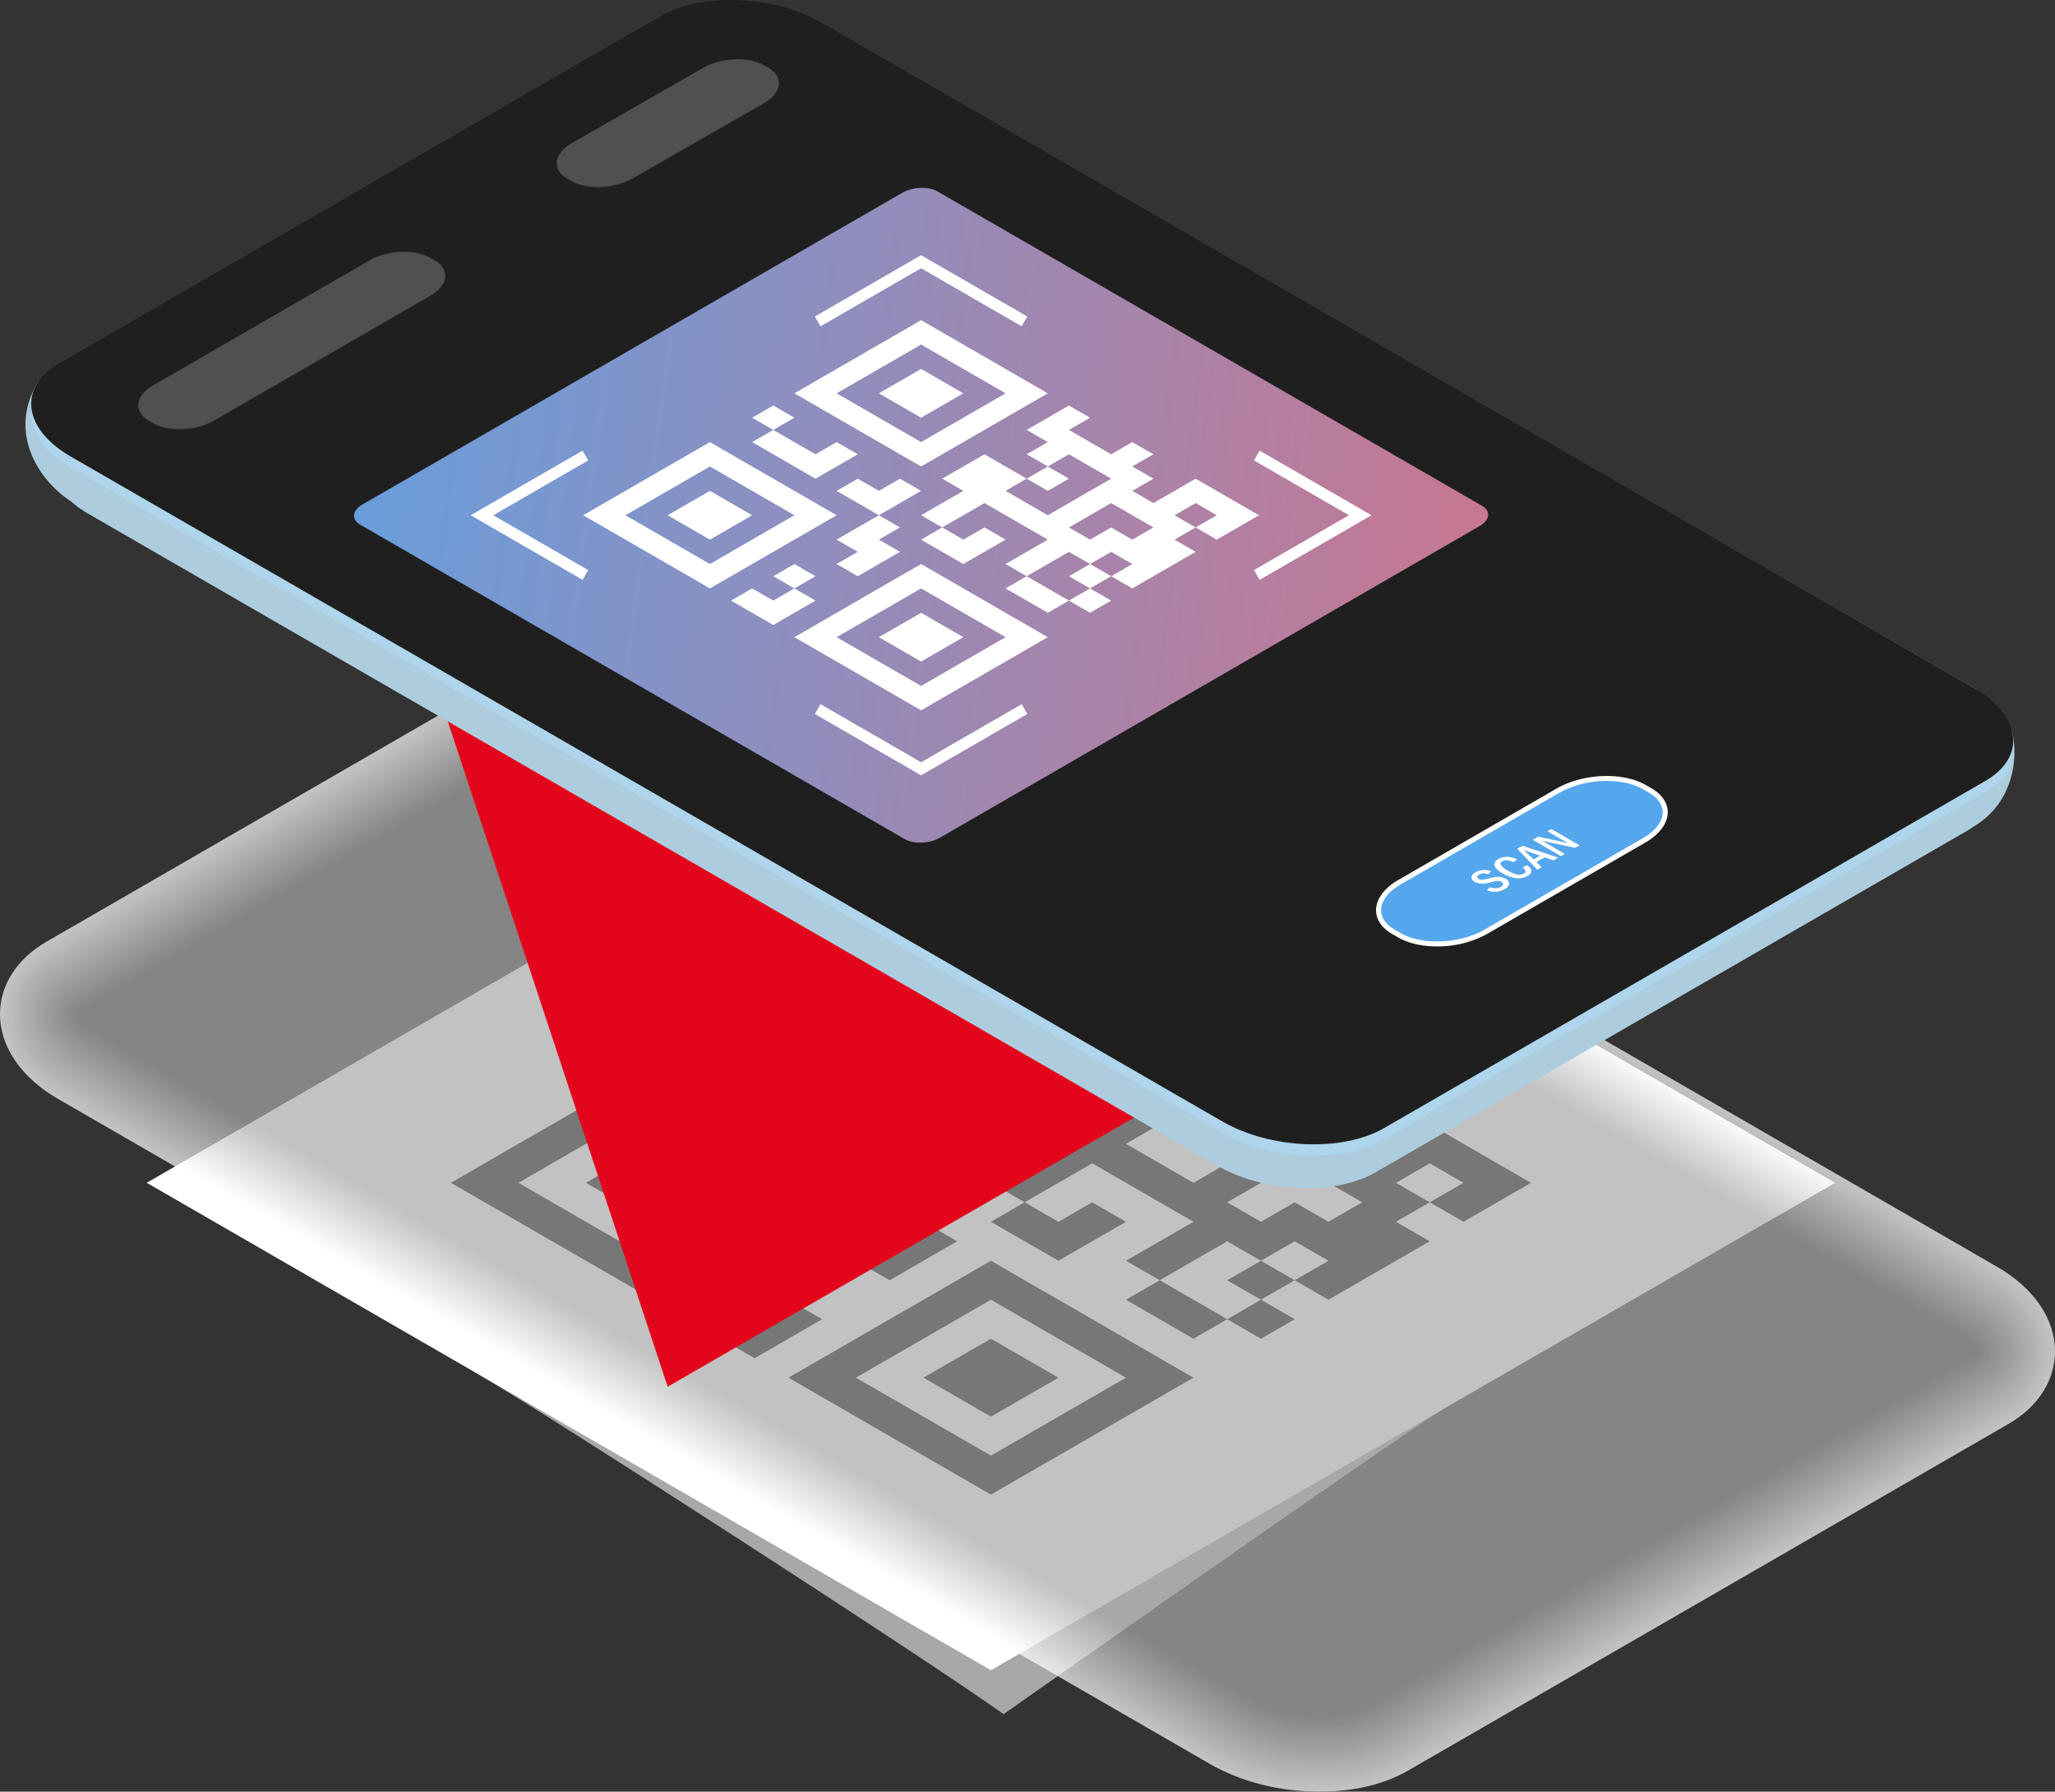 <svg xmlns="http://www.w3.org/2000/svg" xmlns:xlink="http://www.w3.org/1999/xlink" width="868.946" height="757.58" viewBox="0 0 868.946 757.58">
  <rect x="0" y="0" width="868.946" height="757.58" fill="#333333" stroke="none"/>
  <defs>
    <linearGradient id="linear-gradient" x1="0.23" y1="2.067" x2="0.423" y2="1.507" gradientUnits="objectBoundingBox">
      <stop offset="0.005" stop-color="#439ae8"/>
      <stop offset="0.017" stop-color="#57a3e6"/>
      <stop offset="0.037" stop-color="#71b0e3"/>
      <stop offset="0.059" stop-color="#87bbe1"/>
      <stop offset="0.086" stop-color="#98c3df"/>
      <stop offset="0.119" stop-color="#a4c8de"/>
      <stop offset="0.165" stop-color="#abccde"/>
      <stop offset="0.292" stop-color="#adcdde"/>
      <stop offset="1" stop-color="#adcdde"/>
    </linearGradient>
    <linearGradient id="linear-gradient-2" x1="-0.211" y1="0.38" x2="1.364" y2="0.5" gradientUnits="objectBoundingBox">
      <stop offset="0" stop-color="#55a7ed"/>
      <stop offset="1" stop-color="#ea6976"/>
    </linearGradient>
  </defs>
  <g id="Gruppe_37" data-name="Gruppe 37" transform="translate(-870.035 -248.544)">
    <path id="Pfad_1" data-name="Pfad 1" d="M583.156,470.347s-142.462-50.8-113.67-34.181S660.149,557.378,691.2,579.667c0,0,162.578-114.528,185.487-128.769Z" transform="translate(603.2 393.686)" fill="#a8a8a8" style="mix-blend-mode: multiply;isolation: isolate"/>
    <g id="Gruppe_21" data-name="Gruppe 21" transform="translate(932.082 542.584)">
      <path id="Pfad_174" data-name="Pfad 174" d="M748.977,692.148,392.015,486.056l356.96-206.091,356.962,206.092Z" transform="translate(-392.015 -279.965)" fill="#fff"/>
      <g id="Gruppe_20" data-name="Gruppe 20" transform="translate(128.609 74.253)">
        <g id="Gruppe_19" data-name="Gruppe 19">
          <path id="Pfad_175" data-name="Pfad 175" d="M603.975,385.86,589.7,394.1l-14.273-8.24,14.273-8.24Zm85.63-65.919,85.634,49.439L689.606,418.82,603.975,369.38Zm0,16.479-57.086,32.96,57.088,32.96,57.087-32.96Zm-28.543,32.96,28.545,16.481L718.15,369.38,689.606,352.9Zm-85.63,82.4L546.887,435.3,518.343,451.78l28.543,16.479Zm71.359-41.2-14.273-8.24-14.271,8.24L589.7,394.1l-14.273,8.241,42.818,24.719Zm-99.9,90.639-85.633-49.441,85.632-49.439,85.631,49.441Zm0-16.481,57.086-32.958-57.088-32.96L489.8,451.78ZM689.606,435.3l-14.272-8.242L661.063,435.3l-14.273-8.242-14.273,8.24,28.545,16.481Zm-85.632,49.438L589.7,492.98l14.271,8.24,14.273-8.24Zm57.088-32.958L632.52,468.259l14.271,8.24L632.52,484.74l14.271,8.24L675.336,476.5l-14.273-8.24,14.273-8.24Zm128.447-74.158,14.271,8.24-14.271,8.24,28.543,16.479,14.273-8.24,14.273,8.24-14.273,8.24,14.273,8.242-14.273,8.24,14.273,8.24,28.543-16.479,42.816,24.719-14.271,8.24-14.273,8.241-14.273-8.241,14.273-8.24-14.273-8.24-14.272,8.24,14.272,8.24-14.271,8.241,14.271,8.24-42.816,24.719-14.271-8.24,14.271-8.24-14.271-8.24-14.273,8.24-14.273-8.24L760.967,492.98l-14.273-8.24,28.543-16.481-42.816-24.719L703.879,460.02l-14.273-8.24L718.15,435.3l-14.271-8.242,28.543-16.479,28.543,16.481-14.271,8.24,28.543,16.479,42.816-24.719L789.511,410.58l-14.272,8.24-14.273-8.24,14.273-8.24-14.273-8.24Zm28.543,65.919L789.511,460.02l14.273,8.24,14.271-8.24,14.273,8.24,14.273-8.24ZM618.247,509.459l-14.273-8.24-14.271,8.24-14.273-8.24-14.272,8.24L589.7,525.938Zm99.9-24.719,28.543-16.481-14.273-8.24-14.271,8.24-14.273-8.24-14.273,8.24Zm71.359-57.679-14.272-8.242-14.273,8.242,14.273,8.24Zm-99.9,57.679L775.24,534.18l-85.632,49.44-85.631-49.441Zm0,16.479L632.52,534.18l57.088,32.958,57.087-32.958Zm-28.543,32.96,28.545,16.479,28.543-16.479L689.608,517.7Zm99.9-41.2-14.273,8.24L775.24,517.7l14.271-8.24Zm28.543,0,14.273,8.24,14.273-8.24-14.273-8.24ZM803.783,517.7l14.273-8.24-14.273-8.24-14.273,8.24Z" transform="translate(-461.255 -319.941)" fill="#020202"/>
        </g>
      </g>
    </g>
    <g id="Gruppe_22" data-name="Gruppe 22" transform="translate(870.035 491.225)" opacity="0.7" style="mix-blend-mode: multiply;isolation: isolate">
      <path id="Pfad_176" data-name="Pfad 176" d="M916.57,767.213c-16.806,0-33.28-4.166-46.382-11.732L383.119,474.273c-15.576-8.994-24.509-22.042-24.509-35.8,0-12.27,7.149-23.437,19.613-30.633L632.17,261.221c10.09-5.825,23.032-8.906,37.425-8.906,16.808,0,33.28,4.168,46.384,11.733l487.069,281.209c15.575,8.992,24.509,22.042,24.509,35.8,0,12.27-7.149,23.435-19.613,30.633L954,758.307C943.905,764.134,930.965,767.213,916.57,767.213Z" transform="translate(-358.61 -252.315)" fill="#fff"/>
      <path id="Pfad_177" data-name="Pfad 177" d="M915.882,765.038c-16.541,0-32.763-4.1-45.637-11.533L383.176,472.3c-15.192-8.771-23.768-21.385-23.764-34.515,0-11.7,6.85-22.406,18.868-29.344L632.225,261.823c9.859-5.691,22.562-8.706,36.683-8.706,16.542,0,32.765,4.1,45.639,11.533l487.068,281.209c15.192,8.771,23.766,21.383,23.764,34.515,0,11.7-6.85,22.4-18.868,29.342L952.564,756.33C942.707,762.023,930,765.038,915.882,765.038Z" transform="translate(-357.922 -251.627)" fill="#fbfbfb"/>
      <path id="Pfad_178" data-name="Pfad 178" d="M915.2,762.863c-16.277,0-32.247-4.032-44.892-11.334L383.232,470.321c-14.806-8.55-23.023-20.725-23.019-33.228,0-11.128,6.553-21.372,18.123-28.053L632.283,262.425c9.625-5.556,22.091-8.507,35.938-8.507,16.277,0,32.249,4.032,44.894,11.334l487.069,281.209c14.807,8.548,23.025,20.725,23.021,33.226-.006,11.13-6.555,21.374-18.125,28.053L951.135,754.354C941.509,759.912,929.044,762.863,915.2,762.863Z" transform="translate(-357.236 -250.941)" fill="#f7f7f7"/>
      <path id="Pfad_179" data-name="Pfad 179" d="M914.508,760.686c-16.011,0-31.733-3.964-44.15-11.133L383.29,468.344c-14.421-8.327-22.282-20.066-22.276-31.939.007-10.558,6.258-20.341,17.38-26.764L632.341,263.026c9.391-5.422,21.619-8.306,35.193-8.306,16.013,0,31.732,3.964,44.15,11.133l487.07,281.209c14.421,8.327,22.282,20.066,22.274,31.939-.006,10.556-6.256,20.341-17.378,26.762L949.7,752.378C940.312,757.8,928.084,760.686,914.508,760.686Z" transform="translate(-356.549 -250.253)" fill="#f3f3f3"/>
      <path id="Pfad_180" data-name="Pfad 180" d="M913.821,758.511c-15.746,0-31.216-3.9-43.4-10.935L383.347,466.368c-14.037-8.106-21.541-19.408-21.531-30.65.009-9.986,5.959-19.31,16.635-25.475L632.4,263.629c9.159-5.286,21.149-8.108,34.45-8.108,15.747,0,31.218,3.9,43.406,10.935l487.069,281.209c14.037,8.1,21.541,19.407,21.531,30.65-.009,9.986-5.958,19.31-16.635,25.473L948.271,750.4C939.113,755.69,927.124,758.511,913.821,758.511Z" transform="translate(-355.861 -249.566)" fill="#eee"/>
      <path id="Pfad_181" data-name="Pfad 181" d="M913.134,756.335c-15.482,0-30.7-3.828-42.66-10.734L383.4,464.392c-13.652-7.883-20.8-18.749-20.787-29.361.011-9.415,5.661-18.279,15.892-24.186L632.454,264.231c8.925-5.152,20.677-7.909,33.705-7.909,15.482,0,30.7,3.83,42.662,10.736L1195.89,548.267c13.652,7.883,20.8,18.749,20.787,29.36-.011,9.415-5.661,18.279-15.89,24.184L946.841,748.426C937.916,753.578,926.164,756.335,913.134,756.335Z" transform="translate(-355.174 -248.879)" fill="#eaeaea"/>
      <path id="Pfad_182" data-name="Pfad 182" d="M912.446,754.159c-15.216,0-30.185-3.763-41.917-10.535L383.461,462.415c-13.268-7.662-20.057-18.09-20.042-28.073.013-8.843,5.364-17.246,15.146-22.893L632.512,264.834c8.691-5.019,20.205-7.71,32.96-7.71,15.218,0,30.185,3.761,41.917,10.535l487.07,281.209c13.268,7.66,20.057,18.09,20.042,28.071-.013,8.843-5.364,17.248-15.147,22.895L945.408,746.449C936.717,751.468,925.2,754.159,912.446,754.159Z" transform="translate(-354.487 -248.192)" fill="#e6e6e6"/>
      <path id="Pfad_183" data-name="Pfad 183" d="M911.759,751.983c-14.951,0-29.669-3.694-41.172-10.335L383.519,460.44c-12.883-7.439-19.315-17.432-19.3-26.784.017-8.271,5.067-16.215,14.4-21.6L632.57,265.437c8.457-4.885,19.733-7.512,32.215-7.512,14.952,0,29.671,3.694,41.174,10.337L1193.027,549.47c12.883,7.439,19.314,17.43,19.3,26.784-.017,8.271-5.067,16.215-14.4,21.6L943.977,744.473C935.518,749.357,924.243,751.983,911.759,751.983Z" transform="translate(-353.8 -247.505)" fill="#e2e2e2"/>
      <path id="Pfad_184" data-name="Pfad 184" d="M911.072,749.807c-14.685,0-29.153-3.628-40.427-10.136L383.576,458.463c-12.5-7.216-18.572-16.773-18.554-25.5.017-7.7,4.768-15.185,13.658-20.315L632.625,266.038c8.225-4.749,19.263-7.311,31.472-7.311,14.687,0,29.154,3.626,40.429,10.136l487.069,281.209c12.5,7.216,18.573,16.773,18.554,25.5-.019,7.7-4.77,15.183-13.658,20.315L942.544,742.5C934.319,747.246,923.282,749.807,911.072,749.807Z" transform="translate(-353.112 -246.817)" fill="#dedede"/>
      <path id="Pfad_185" data-name="Pfad 185" d="M910.385,747.633c-14.421,0-28.638-3.561-39.682-9.937l-487.07-281.21c-12.114-6.993-17.83-16.111-17.809-24.2.02-7.131,4.473-14.154,12.913-19.026L632.683,266.64c7.993-4.616,18.792-7.112,30.728-7.112,14.421,0,28.638,3.561,39.684,9.937l487.069,281.209c12.114,7,17.831,16.113,17.811,24.206-.02,7.129-4.473,14.152-12.915,19.026L941.114,740.521C933.122,745.135,922.323,747.633,910.385,747.633Z" transform="translate(-352.425 -246.13)" fill="#dadada"/>
      <path id="Pfad_186" data-name="Pfad 186" d="M909.7,745.456c-14.156,0-28.122-3.492-38.939-9.737L383.69,454.508c-11.73-6.77-17.088-15.454-17.066-22.917.024-6.557,4.176-13.121,12.17-17.735L632.741,267.242c7.759-4.48,18.32-6.912,29.983-6.912,14.157,0,28.123,3.492,38.939,9.737l487.07,281.209c11.73,6.772,17.088,15.454,17.064,22.917-.022,6.559-4.173,13.121-12.168,17.737L939.683,738.544C931.924,743.024,921.363,745.456,909.7,745.456Z" transform="translate(-351.738 -245.443)" fill="#d6d6d6"/>
      <path id="Pfad_187" data-name="Pfad 187" d="M909.01,743.281c-13.89,0-27.605-3.425-38.195-9.538L383.747,452.533C372.4,445.983,367.4,437.738,367.426,430.9c.024-5.987,3.876-12.088,11.425-16.446L632.8,267.844c7.526-4.346,17.85-6.713,29.24-6.713,13.892,0,27.607,3.425,38.2,9.538L1187.3,551.878c11.345,6.551,16.347,14.8,16.321,21.63-.024,5.987-3.878,12.088-11.425,16.446L938.25,736.568C930.726,740.913,920.4,743.281,909.01,743.281Z" transform="translate(-351.051 -244.756)" fill="#d1d1d1"/>
      <path id="Pfad_188" data-name="Pfad 188" d="M908.324,741.1c-13.626,0-27.091-3.356-37.45-9.337L383.8,450.557c-10.959-6.326-15.6-14.135-15.576-20.339.028-5.416,3.581-11.057,10.682-15.157L632.854,268.446c7.292-4.211,17.378-6.514,28.495-6.514,13.626,0,27.091,3.358,37.452,9.339L1185.869,552.48c10.961,6.328,15.606,14.137,15.576,20.341-.026,5.416-3.579,11.057-10.68,15.157L936.82,734.592C929.528,738.8,919.442,741.1,908.324,741.1Z" transform="translate(-350.364 -244.069)" fill="#cdcdcd"/>
      <path id="Pfad_189" data-name="Pfad 189" d="M907.636,738.929c-13.361,0-26.574-3.29-36.707-9.139L383.861,448.58C373.286,442.475,369,435.1,369.029,429.53c.028-4.846,3.282-10.026,9.935-13.868L632.912,269.047c7.058-4.077,16.906-6.313,27.75-6.313,13.362,0,26.576,3.289,36.707,9.139l487.07,281.209c10.574,6.107,14.861,13.479,14.831,19.052-.03,4.844-3.282,10.026-9.937,13.868L935.388,732.616C928.33,736.691,918.48,738.929,907.636,738.929Z" transform="translate(-349.676 -243.381)" fill="#c9c9c9"/>
      <path id="Pfad_190" data-name="Pfad 190" d="M906.949,736.754c-13.095,0-26.058-3.223-35.962-8.94L383.919,446.6c-10.192-5.882-14.12-12.818-14.089-17.763.032-4.272,2.985-8.994,9.192-12.577L632.97,269.65c6.824-3.941,16.435-6.115,27.005-6.115,13.1,0,26.06,3.223,35.964,8.94l487.069,281.209c10.19,5.884,14.12,12.82,14.089,17.763-.031,4.274-2.987,9-9.193,12.579L933.956,730.64C927.13,734.579,917.52,736.754,906.949,736.754Z" transform="translate(-348.99 -242.695)" fill="#c5c5c5"/>
      <path id="Pfad_191" data-name="Pfad 191" d="M906.262,734.577c-12.83,0-25.544-3.154-35.217-8.741L383.974,444.627c-9.805-5.661-13.377-12.159-13.342-16.474.033-3.7,2.688-7.963,8.448-11.288L633.025,270.251c6.592-3.806,15.965-5.914,26.262-5.914,12.831,0,25.543,3.154,35.219,8.739l487.068,281.209c9.807,5.663,13.379,12.161,13.344,16.475-.033,3.7-2.688,7.963-8.448,11.288L932.524,728.663C925.932,732.469,916.559,734.577,906.262,734.577Z" transform="translate(-348.302 -242.007)" fill="#c1c1c1"/>
      <path id="Pfad_192" data-name="Pfad 192" d="M905.575,732.4c-12.566,0-25.027-3.087-34.472-8.542L384.032,442.651c-9.421-5.439-12.636-11.5-12.6-15.185.035-3.132,2.391-6.932,7.7-10L633.083,270.853c6.36-3.672,15.493-5.715,25.517-5.715,12.566,0,25.029,3.087,34.474,8.541l487.07,281.209c9.421,5.44,12.636,11.5,12.6,15.186-.037,3.13-2.391,6.932-7.7,10L931.094,726.687C924.734,730.357,915.6,732.4,905.575,732.4Z" transform="translate(-347.615 -241.32)" fill="#bdbdbd"/>
      <path id="Pfad_193" data-name="Pfad 193" d="M904.888,730.225c-12.3,0-24.511-3.018-33.729-8.342L384.09,440.675c-9.036-5.217-11.9-10.842-11.856-13.9.039-2.56,2.093-5.9,6.96-8.71L633.141,271.455c6.126-3.537,15.021-5.515,24.773-5.515,12.3,0,24.513,3.018,33.729,8.34l487.07,281.209c9.036,5.219,11.9,10.844,11.854,13.9-.037,2.56-2.093,5.9-6.958,8.71L929.662,724.71C923.537,728.247,914.639,730.225,904.888,730.225Z" transform="translate(-346.928 -240.632)" fill="#b9b9b9"/>
      <path id="Pfad_194" data-name="Pfad 194" d="M904.2,728.051c-12.034,0-24-2.953-32.984-8.143L384.147,438.7c-8.654-4.995-11.154-10.184-11.111-12.608.041-1.987,1.8-4.868,6.215-7.419L633.2,272.057c5.894-3.4,14.551-5.316,24.03-5.316,12.036,0,24,2.951,32.986,8.141l487.068,281.21c8.652,4.995,11.154,10.183,11.111,12.606-.041,1.989-1.8,4.868-6.215,7.42L928.23,722.735C922.338,726.136,913.679,728.051,904.2,728.051Z" transform="translate(-346.241 -239.946)" fill="#b4b4b4"/>
      <path id="Pfad_195" data-name="Pfad 195" d="M903.514,725.874c-11.771,0-23.48-2.884-32.24-7.942L384.2,436.723c-8.267-4.774-10.411-9.525-10.366-11.319.043-1.417,1.5-3.837,5.472-6.13L633.254,272.659c5.66-3.267,14.08-5.117,23.285-5.117,11.771,0,23.482,2.885,32.242,7.942l487.068,281.21c8.269,4.774,10.411,9.525,10.368,11.319-.043,1.417-1.5,3.836-5.472,6.13L926.8,720.759C921.141,724.026,912.719,725.874,903.514,725.874Z" transform="translate(-345.554 -239.259)" fill="#b0b0b0"/>
      <path id="Pfad_196" data-name="Pfad 196" d="M902.826,723.7c-11.505,0-22.964-2.818-31.5-7.744L384.261,434.746c-7.883-4.551-9.668-8.866-9.621-10.03.045-.845,1.2-2.8,4.725-4.841L633.312,273.261c5.426-3.133,13.608-4.917,22.54-4.917,11.507,0,22.965,2.818,31.5,7.742l487.07,281.21c7.883,4.551,9.668,8.865,9.621,10.03-.045.845-1.2,2.8-4.727,4.84L925.368,718.782C919.942,721.914,911.758,723.7,902.826,723.7Z" transform="translate(-344.866 -238.571)" fill="#acacac"/>
      <path id="Pfad_197" data-name="Pfad 197" d="M902.139,721.524c-11.24,0-22.449-2.751-30.752-7.545L384.319,432.77c-7.5-4.33-8.927-8.208-8.879-8.741.046-.275.9-1.774,3.982-3.551L633.37,273.863c5.192-3,13.136-4.718,21.8-4.718,11.241,0,22.449,2.751,30.754,7.545L1172.987,557.9c7.5,4.328,8.927,8.206,8.879,8.741-.048.275-.9,1.774-3.982,3.551L923.936,716.806C918.743,719.8,910.8,721.524,902.139,721.524Z" transform="translate(-344.18 -237.884)" fill="#a8a8a8"/>
    </g>
    <path id="Pfad_198" data-name="Pfad 198" d="M556.245,575.428,457.377,276.29l301.171,182.4Z" transform="translate(596.111 259.467)" fill="#e3051b" style="mix-blend-mode: screen;isolation: isolate"/>
    <g id="Gruppe_27" data-name="Gruppe 27" transform="translate(880.809 248.544)">
      <path id="Pfad_199" data-name="Pfad 199" d="M1204.32,430.226s-10.621-14.75-16.1-17.913L700.537,131.332c-19.772-11.416-49.681-12.655-66.8-2.769L369.759,283c-12.751,20.614-.511,41.1,13.832,50.413a46.313,46.313,0,0,0,7.647,5.448L868.479,614.4c19.771,11.416,49.681,12.655,66.8,2.769L1185.3,472.817a32.764,32.764,0,0,0,2.82-1.822C1204.029,461.616,1207.615,443.385,1204.32,430.226Z" transform="translate(-364.411 -121.466)" fill="url(#linear-gradient)"/>
      <path id="Pfad_200" data-name="Pfad 200" d="M1192,454.391,937.654,601.238c-17.477,10.09-48,8.825-68.179-2.825L382.405,317.2c-20.179-11.65-22.371-29.273-4.9-39.363l254.35-146.849c17.475-10.088,48-8.823,68.179,2.827l487.069,281.21C1207.286,426.678,1209.477,444.3,1192,454.391Z" transform="translate(-363.296 -119.501)" fill="#aed5eb" style="mix-blend-mode: multiply;isolation: isolate"/>
      <path id="Pfad_201" data-name="Pfad 201" d="M1192,451.871,937.653,598.721c-17.477,10.082-48,8.815-68.179-2.825L382.409,314.689c-20.181-11.657-22.371-29.288-4.894-39.37l10.8-6.248,243.532-140.6c17.477-10.084,48.015-8.817,68.179,2.823l480.662,277.494,6.419,3.715C1207.29,424.156,1209.481,441.788,1192,451.871Z" transform="translate(-363.292 -121.661)" fill="#1f1f1f"/>
      <g id="Gruppe_26" data-name="Gruppe 26" transform="translate(18.234 9.357)">
        <g id="Gruppe_25" data-name="Gruppe 25" transform="translate(552.858 318.764)">
          <g id="Gruppe_23" data-name="Gruppe 23">
            <path id="Pfad_203" data-name="Pfad 203" d="M784.7,325.057l-66.912,38.631c-10.8,6.237-27.145,6.915-36.5,1.514l-2.526-1.46c-9.356-5.4-8.182-14.837,2.621-21.074l66.911-38.631c10.8-6.237,27.146-6.915,36.5-1.512l2.528,1.458C796.681,309.383,795.507,318.819,784.7,325.057Z" transform="translate(-671.38 -297.832)" fill="#55a7ed"/>
            <path id="Pfad_204" data-name="Pfad 204" d="M697.63,370.373c-6.139,0-12-1.239-16.381-3.767l-2.528-1.458c-4.415-2.548-6.848-6.128-6.848-10.077,0-4.688,3.451-9.371,9.471-12.846l66.91-38.631c11.08-6.4,27.932-7.077,37.57-1.514l2.526,1.46c4.417,2.55,6.848,6.13,6.848,10.077,0,4.688-3.451,9.371-9.469,12.844l-66.912,38.633A43.53,43.53,0,0,1,697.63,370.373Zm71.809-69.958a41.376,41.376,0,0,0-20.118,5.026l-66.91,38.631c-5.34,3.085-8.405,7.1-8.405,11,0,3.154,2.054,6.078,5.784,8.23l2.526,1.458c9.046,5.221,24.943,4.541,35.436-1.514l66.912-38.631c5.34-3.083,8.4-7.094,8.4-11,0-3.154-2.052-6.078-5.782-8.23l-2.528-1.458C780.672,301.57,775.189,300.415,769.439,300.415Z" transform="translate(-671.873 -298.314)" fill="#fff"/>
          </g>
          <g id="Gruppe_24" data-name="Gruppe 24" transform="translate(40.341 22.432)">
            <path id="Pfad_205" data-name="Pfad 205" d="M701.843,320.211l-1.1,1.309a7.192,7.192,0,0,0-2.179-.355,3.641,3.641,0,0,0-1.774.5q-.777.449-.741.958a1.085,1.085,0,0,0,.632.853,2.686,2.686,0,0,0,1.521.331,16.732,16.732,0,0,0,2.829-.559,23.021,23.021,0,0,1,2.749-.57,7.9,7.9,0,0,1,2.183.035,5.808,5.808,0,0,1,2.034.706,2.466,2.466,0,0,1,1.5,2.09q-.005,1.22-1.917,2.325a8.493,8.493,0,0,1-7.417.433l1.265-1.306a5.2,5.2,0,0,0,4.608-.121q.95-.549.949-1.118a1.18,1.18,0,0,0-.723-.988,3.171,3.171,0,0,0-1.326-.373,9.293,9.293,0,0,0-2.662.42q-1.973.513-2.981.661a7.649,7.649,0,0,1-2.186-.017,5.792,5.792,0,0,1-2.112-.706,2.272,2.272,0,0,1-1.4-1.952q.023-1.131,1.662-2.078A7.814,7.814,0,0,1,701.843,320.211Z" transform="translate(-693.592 -302.399)" fill="#fff"/>
            <path id="Pfad_206" data-name="Pfad 206" d="M710.658,321.167l2.067-.9q3.413,2.616.074,4.543a7.613,7.613,0,0,1-4.9.9,14.784,14.784,0,0,1-5.522-1.961q-3.012-1.739-3.492-3.314t1.637-2.8q3.279-1.892,7.913.128l-1.562,1.215q-3-1.393-4.711-.407-2.279,1.318,2.424,4.034,4.38,2.53,6.663,1.211.914-.527.695-1.172A3.7,3.7,0,0,0,710.658,321.167Z" transform="translate(-689.131 -304.962)" fill="#fff"/>
            <path id="Pfad_207" data-name="Pfad 207" d="M704.012,315.463l2.21-1.276,15.11,5.032-2,1.154L715.6,319.08l-3.492,2.017,2.244,2.151-1.882,1.085Zm9.649,2.944-6.82-2.361,4.1,3.93Z" transform="translate(-684.657 -307.136)" fill="#fff"/>
            <path id="Pfad_208" data-name="Pfad 208" d="M707.53,314.945l2.322-1.341,12.506,2.7-8.589-4.957,1.649-.953,11.914,6.878-1.843,1.063-13.936-2.968,9.538,5.507-1.649.953Z" transform="translate(-681.641 -310.391)" fill="#fff"/>
          </g>
        </g>
        <path id="Pfad_209" data-name="Pfad 209" d="M513.577,197.47l-91.44,52.792c-7.634,4.41-19.184,4.887-25.8,1.07l-1.787-1.031c-6.612-3.817-5.782-10.485,1.852-14.893l91.44-52.794c7.636-4.408,19.185-4.887,25.8-1.068l1.785,1.031C522.042,186.394,521.211,193.062,513.577,197.47Z" transform="translate(-360.626 -81.882)" fill="#fff" opacity="0.2"/>
        <path id="Pfad_210" data-name="Pfad 210" d="M572.99,153.639l-55.6,31.859c-7.636,4.408-19.185,4.887-25.8,1.068l-1.785-1.031c-6.613-3.817-5.784-10.485,1.852-14.893l55.6-31.859c7.636-4.408,19.186-4.887,25.8-1.068l1.785,1.031C581.454,142.563,580.624,149.231,572.99,153.639Z" transform="translate(-278.951 -119.464)" fill="#fff" opacity="0.2"/>
      </g>
    </g>
    <g id="Gruppe_612" data-name="Gruppe 612" transform="translate(516.399 127.274)">
      <g id="Gruppe_611" data-name="Gruppe 611" transform="translate(382.645 131.018)">
        <path id="Pfad_1274" data-name="Pfad 1274" d="M672.086,439.6,441.776,306.632c-3.81-2.2-3.332-6.042,1.066-8.581L671.018,166.314c4.4-2.539,11.054-2.816,14.863-.617L916.19,298.667c3.81,2.2,3.332,6.042-1.066,8.581L686.949,438.986C682.55,441.525,675.9,441.8,672.086,439.6Z" transform="translate(-318.514 -94.533)" opacity="0.996" fill="url(#linear-gradient-2)"/>
        <g id="Gruppe_605" data-name="Gruppe 605" transform="translate(217.594 125.628)">
          <path id="Pfad_1275" data-name="Pfad 1275" d="M580.671,235.578l-8.929,5.156-8.931-5.156,8.931-5.156Zm53.578-41.244,53.578,30.934L634.249,256.2l-53.578-30.934Zm0,10.311-35.719,20.623,35.719,20.621,35.719-20.621ZM616.39,225.268l17.859,10.311,17.859-10.311-17.859-10.311Zm-53.578,51.555-17.859-10.311-17.859,10.311,17.859,10.311Zm44.649-25.777-8.931-5.156-8.929,5.156-17.859-10.311-8.931,5.154,26.79,15.467Zm-62.508,56.711-53.578-30.934,53.578-30.934,53.578,30.934Zm0-10.312,35.719-20.621L544.953,256.2l-35.718,20.623Zm89.3-30.932-8.929-5.156-8.931,5.156-8.929-5.156-8.931,5.156,17.859,10.311Zm-53.578,30.932-8.929,5.156,8.929,5.156L589.6,302.6Zm35.718-20.621-17.859,10.311,8.931,5.156-8.931,5.154,8.931,5.156L625.32,292.29l-8.931-5.156,8.931-5.154Zm80.368-46.4,8.931,5.154-8.931,5.156,17.859,10.311,8.931-5.156,8.929,5.156-8.929,5.156,8.929,5.154-8.929,5.156,8.929,5.156,17.859-10.312,26.79,15.467-8.931,5.156-8.929,5.156-8.93-5.156,8.93-5.156-8.93-5.154-8.929,5.154,8.929,5.156-8.929,5.154,8.929,5.156-26.788,15.467-8.931-5.156,8.931-5.154-8.931-5.156-8.929,5.156-8.931-5.156L678.9,302.6l-8.929-5.154,17.859-10.313-26.79-15.467L643.18,281.979l-8.931-5.156,17.859-10.311-8.929-5.156,17.859-10.311L678.9,261.356l-8.929,5.156,17.859,10.311,26.788-15.467-17.859-10.311-8.929,5.156-8.931-5.156,8.931-5.156-8.931-5.154Zm17.859,41.243-17.859,10.312,8.931,5.154,8.929-5.154,8.931,5.154,8.929-5.154ZM589.6,312.911l-8.931-5.154-8.929,5.154-8.931-5.154-8.929,5.154,17.859,10.313Zm62.508-15.465,17.859-10.313-8.931-5.154-8.929,5.154-8.931-5.154-8.929,5.154Zm44.647-36.09-8.929-5.154-8.931,5.154,8.931,5.156Zm-62.506,36.09,53.578,30.932-53.578,30.934-53.578-30.934Zm0,10.311-35.719,20.621L634.251,349l35.718-20.623Zm-17.859,20.621,17.859,10.312,17.859-10.312-17.859-10.311ZM678.9,302.6l-8.929,5.156,17.859,10.311,8.929-5.156Zm17.859,0,8.931,5.156,8.929-5.156-8.929-5.154Zm8.931,15.467,8.929-5.156-8.929-5.154-8.931,5.154Z" transform="translate(-491.375 -194.334)" fill="#fff"/>
        </g>
        <g id="Gruppe_606" data-name="Gruppe 606" transform="translate(501.227 180.801)">
          <path id="Pfad_1276" data-name="Pfad 1276" d="M646.467,278.669l-2.391-4.139,40.143-23.176-40.143-23.176,2.391-4.139,47.312,27.315Z" transform="translate(-644.076 -224.038)" fill="#fff"/>
        </g>
        <g id="Gruppe_610" data-name="Gruppe 610" transform="translate(170.008 98.156)">
          <g id="Gruppe_607" data-name="Gruppe 607" transform="translate(145.539)">
            <path id="Pfad_1277" data-name="Pfad 1277" d="M631.564,209.618l-42.532-24.557L546.5,209.618l-2.391-4.139,44.921-25.935,44.923,25.935Z" transform="translate(-544.11 -179.544)" fill="#fff"/>
          </g>
          <g id="Gruppe_608" data-name="Gruppe 608" transform="translate(145.539 189.848)">
            <path id="Pfad_1278" data-name="Pfad 1278" d="M589.033,311.828,544.11,285.893l2.391-4.139,42.532,24.557,42.532-24.557,2.391,4.139Z" transform="translate(-544.11 -281.753)" fill="#fff"/>
          </g>
          <g id="Gruppe_609" data-name="Gruppe 609" transform="translate(0 82.646)">
            <path id="Pfad_1279" data-name="Pfad 1279" d="M513.068,278.669l-47.312-27.316,47.312-27.315,2.391,4.139-40.144,23.176,40.144,23.176Z" transform="translate(-465.756 -224.038)" fill="#fff"/>
          </g>
        </g>
        <path id="Pfad_1280" data-name="Pfad 1280" d="M513.577,197.47l-91.44,52.792c-7.634,4.41-19.184,4.887-25.8,1.07l-1.787-1.031c-6.612-3.817-5.782-10.485,1.852-14.893l91.44-52.794c7.636-4.408,19.185-4.887,25.8-1.068l1.785,1.031C522.042,186.394,521.211,193.062,513.577,197.47Z" transform="translate(-360.626 -81.881)" fill="#606060" opacity="0.2"/>
        <path id="Pfad_1281" data-name="Pfad 1281" d="M572.99,153.639l-55.6,31.859c-7.636,4.408-19.186,4.887-25.8,1.068l-1.785-1.031c-6.613-3.817-5.784-10.485,1.852-14.893l55.6-31.859c7.636-4.408,19.185-4.887,25.8-1.068l1.785,1.031C581.454,142.563,580.624,149.231,572.99,153.639Z" transform="translate(-278.951 -119.464)" fill="#606060" opacity="0.2"/>
      </g>
    </g>
  </g>
</svg>
